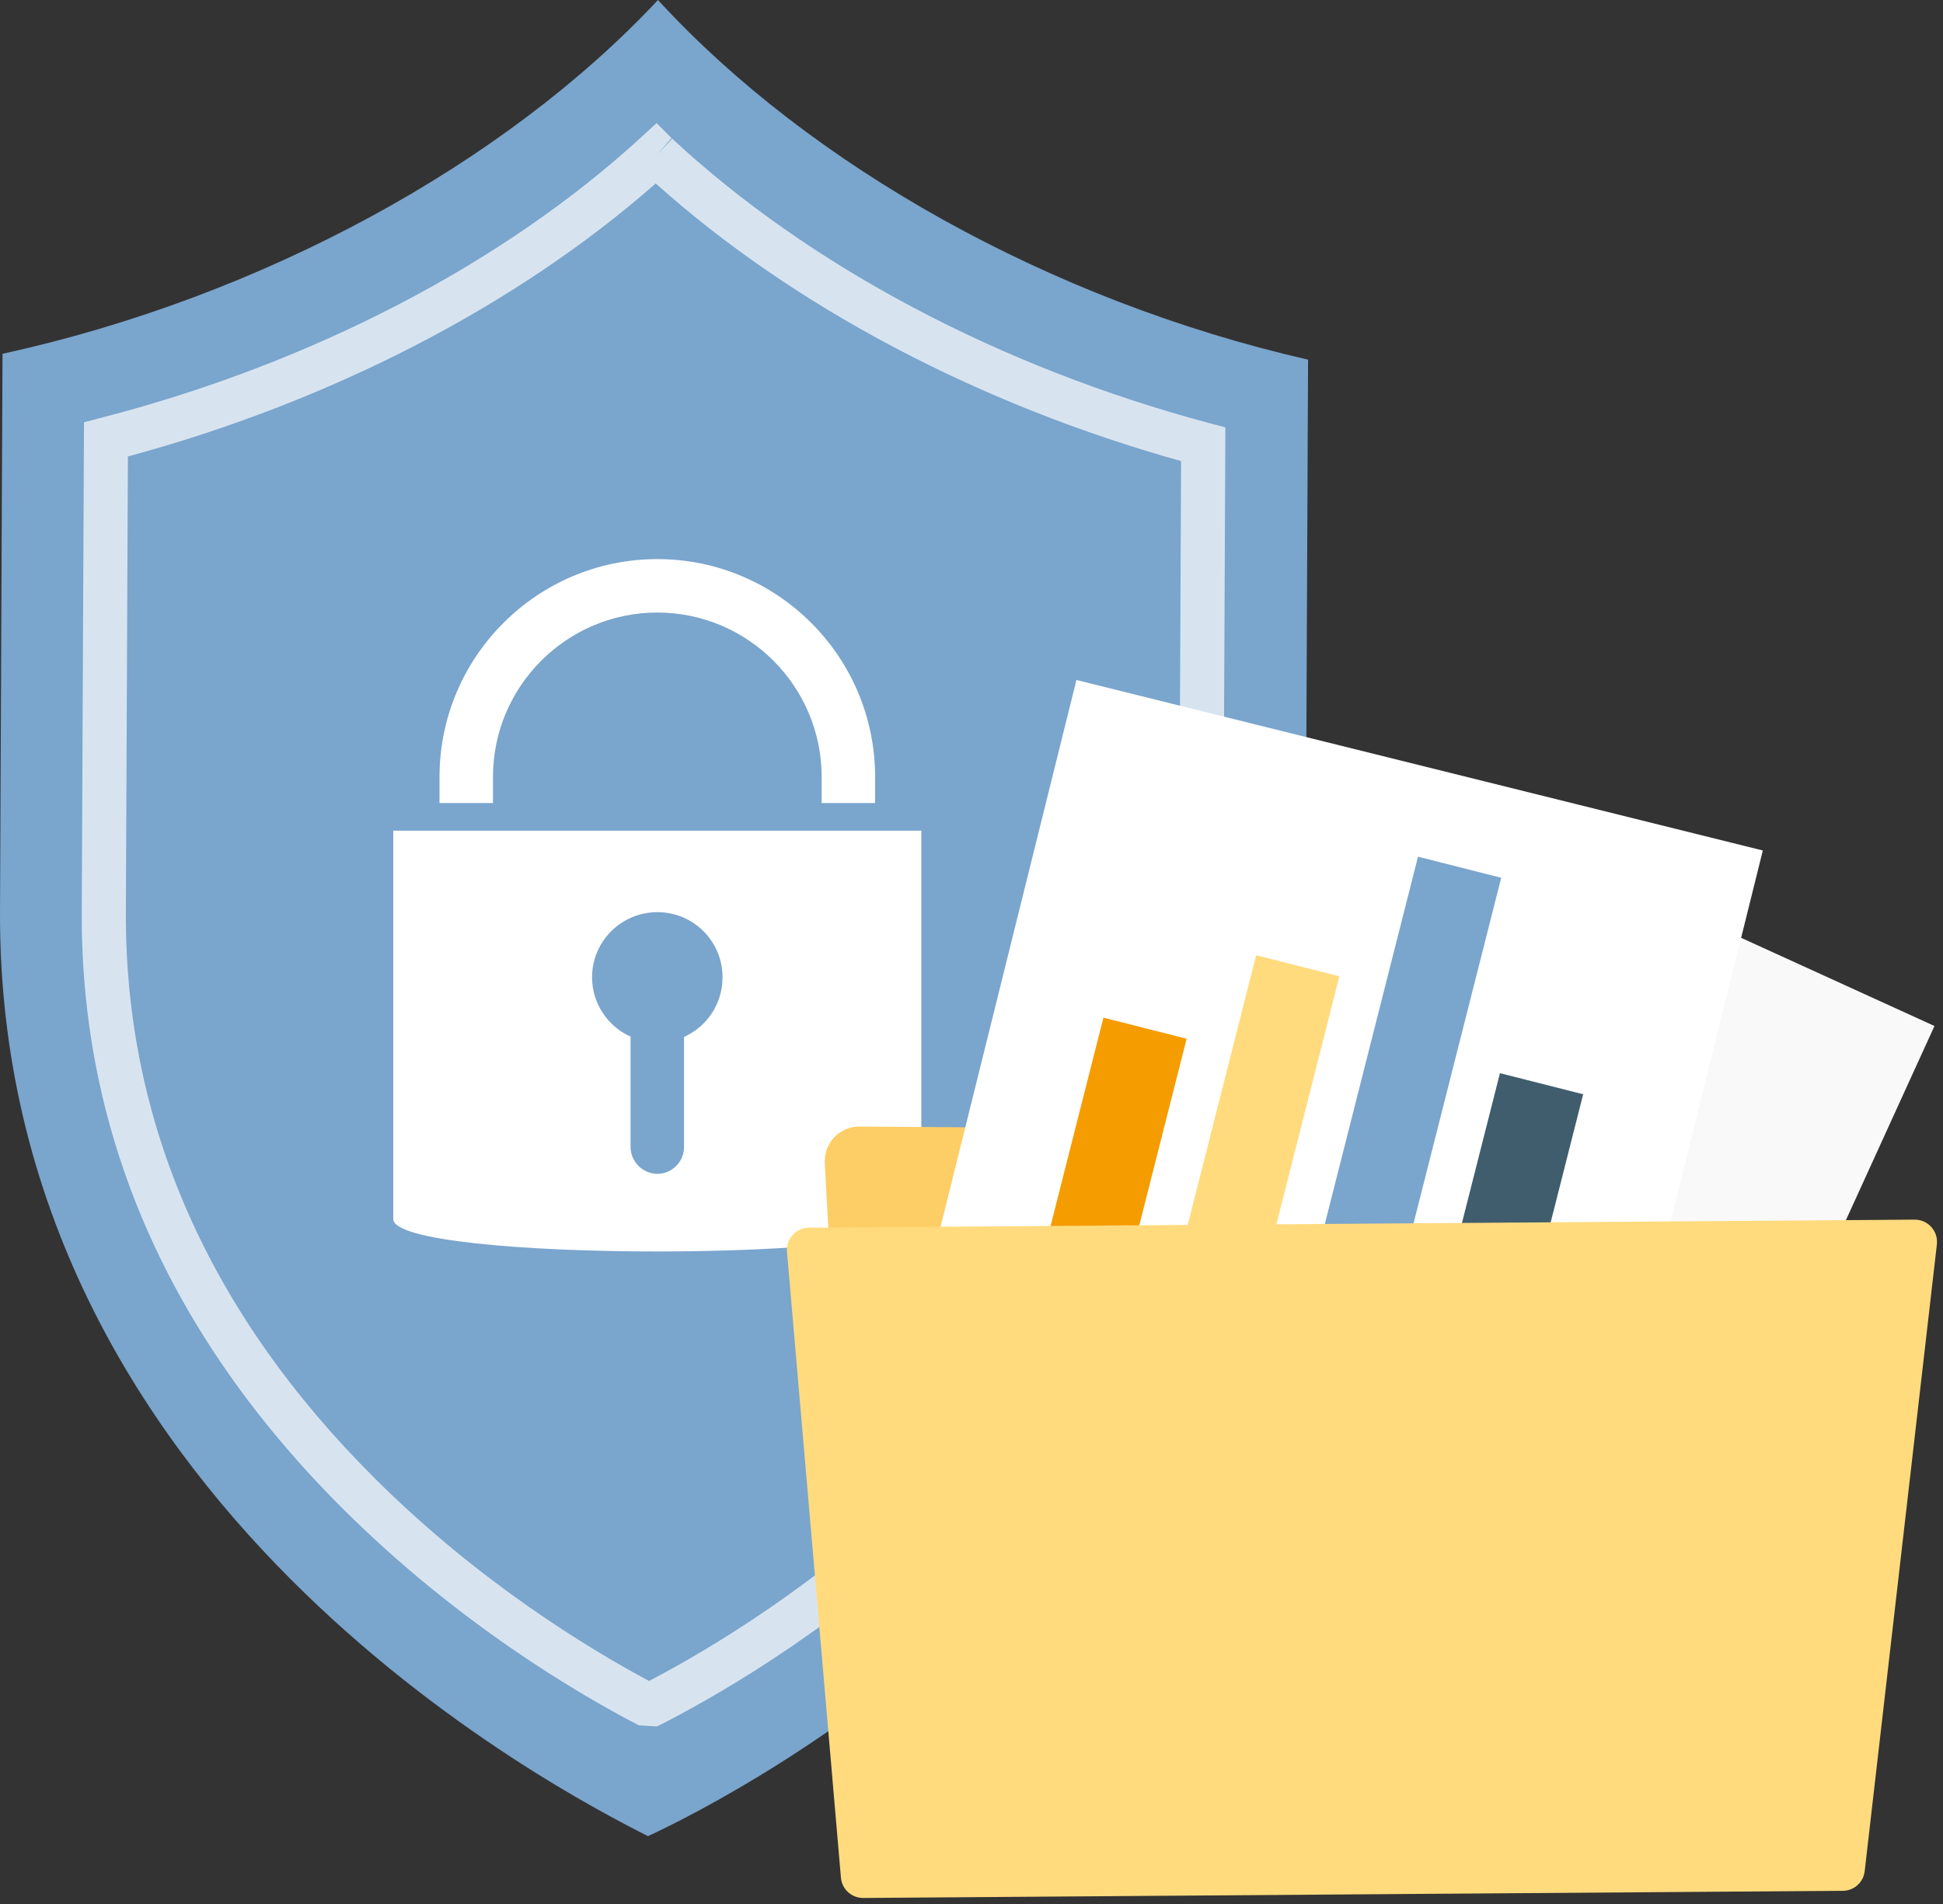 <svg xmlns="http://www.w3.org/2000/svg" width="200" height="196" viewBox="0 0 200 196" fill="none"><rect x="0" y="0" width="200" height="196" fill="#333333" stroke="none"/><path d="M67.841 0.122C67.801 0.081 67.76 0.041 67.726 0C52.047 16.797 27.03 30.559 0.258 36.42C0.252 38.209 0.204 48.116 0.001 93.772C-0.27 154.68 57.698 184.447 66.696 189.014C75.417 185.002 134.116 155.283 134.387 94.375C134.591 48.712 134.638 38.806 134.645 37.023C107.988 30.932 83.378 17.001 67.841 0.122Z" fill="#7AA5CD"></path><path opacity="0.7" d="M67.637 177.718L65.754 177.61C59.459 174.337 47.147 167.1 35.391 155.412C17.387 137.497 8.314 116.803 8.416 93.9L8.646 43.468L10.34 43.027C32.003 37.444 51.761 27.185 65.984 14.141L67.583 12.671L69.121 14.209L67.644 15.93L69.189 14.27C83.29 27.395 102.913 37.789 124.446 43.549L126.134 43.996L125.903 94.429C125.802 117.325 116.546 137.937 98.393 155.69C86.921 166.911 74.86 173.971 68.688 177.183L67.644 177.718H67.637ZM13.166 46.984L12.956 93.921C12.861 115.563 21.487 135.166 38.589 152.194C49.302 162.859 60.502 169.662 66.811 173.043C72.767 169.926 84.272 163.143 95.215 152.451C112.473 135.572 121.268 116.044 121.363 94.409L121.573 47.465C100.704 41.631 81.629 31.555 67.495 18.884C53.252 31.413 34.103 41.326 13.159 46.991L13.166 46.984Z" fill="white"></path><path d="M40.48 85.511V125.489C40.48 129.941 94.836 129.941 94.836 125.489V85.511H40.48ZM70.409 106.74V118.07C70.409 119.581 69.182 120.834 67.671 120.834C66.16 120.834 64.907 119.581 64.907 118.07V106.713C62.576 105.663 60.943 103.312 60.943 100.601C60.943 96.895 63.958 93.9 67.671 93.9C71.384 93.9 74.373 96.895 74.373 100.601C74.373 103.339 72.76 105.69 70.409 106.74Z" fill="white"></path><path d="M90.078 82.665H84.576V79.975C84.576 70.645 76.987 63.056 67.664 63.056C58.34 63.056 50.744 70.645 50.744 79.975V82.665H45.242V79.975C45.242 67.616 55.298 57.554 67.664 57.554C80.03 57.554 90.078 67.609 90.078 79.975V82.665Z" fill="white"></path><path d="M84.897 119.709L87.757 172.337C87.86 174.216 89.403 175.684 91.281 175.693L185.975 176.385C187.938 176.403 189.537 174.824 189.555 172.861L189.854 131.898C189.873 129.926 188.275 128.318 186.302 128.318L128.065 128.262C127.121 128.262 126.224 127.888 125.56 127.224L115.511 117.185C114.847 116.521 113.959 116.147 113.024 116.147L88.477 115.97C86.43 115.951 84.794 117.671 84.906 119.718L84.897 119.709Z" fill="#FFDB7E"></path><g opacity="0.2"><path d="M84.897 119.709L87.757 172.337C87.86 174.216 89.403 175.684 91.281 175.693L185.975 176.385C187.938 176.404 189.537 174.824 189.555 172.861L189.854 131.899C189.873 129.926 188.275 128.318 186.302 128.318L128.065 128.262C127.121 128.262 126.224 127.888 125.56 127.225L115.511 117.185C114.847 116.521 113.959 116.147 113.024 116.147L88.477 115.97C86.43 115.951 84.794 117.671 84.906 119.718L84.897 119.709Z" fill="#F59C00"></path></g><path d="M135.336 76.522L95.522 163.807L159.308 192.903L199.122 105.618L135.336 76.522Z" fill="#F9F9F9"></path><path d="M128.28 113.221C128.196 113.399 138.824 118.419 152.014 124.439C165.204 130.459 175.963 135.189 176.038 135.02C176.122 134.843 165.494 129.823 152.304 123.803C139.114 117.783 128.364 113.053 128.28 113.231V113.221Z" fill="#485156"></path><path d="M124.672 121.13C124.588 121.307 135.217 126.327 148.407 132.347C161.596 138.367 172.356 143.097 172.43 142.929C172.515 142.751 161.886 137.731 148.696 131.711C135.507 125.691 124.757 120.961 124.672 121.139V121.13Z" fill="#485156"></path><path d="M121.063 129.047C120.979 129.225 131.607 134.245 144.797 140.265C157.987 146.285 168.746 151.015 168.821 150.846C168.905 150.669 158.277 145.649 145.087 139.629C131.897 133.609 121.147 128.879 121.063 129.057V129.047Z" fill="#485156"></path><path d="M117.456 136.955C117.371 137.133 128 142.153 141.19 148.173C154.38 154.193 165.139 158.923 165.214 158.755C165.298 158.577 154.669 153.557 141.48 147.537C128.29 141.517 117.54 136.787 117.456 136.965V136.955Z" fill="#485156"></path><path d="M113.846 144.873C113.762 145.051 124.391 150.07 137.58 156.09C150.77 162.11 161.53 166.84 161.604 166.672C161.688 166.495 151.06 161.475 137.87 155.455C124.68 149.435 113.93 144.705 113.846 144.882V144.873Z" fill="#485156"></path><path d="M132.318 162.858C132.234 163.036 137.918 165.803 145.013 169.037C152.108 172.272 157.913 174.749 157.997 174.571C158.081 174.394 152.397 171.627 145.302 168.392C138.217 165.158 132.402 162.681 132.318 162.858Z" fill="#485156"></path><path d="M110.8 70L86.782 166.691L157.436 184.241L181.454 87.55L110.8 70Z" fill="white"></path><path d="M122.143 106.93L113.579 104.757L105.976 134.727L114.54 136.899L122.143 106.93Z" fill="#F59C00"></path><path d="M137.863 100.504L129.299 98.332L118.8 139.716L127.364 141.889L137.863 100.504Z" fill="#FFDB7E"></path><path d="M154.525 90.36L145.961 88.188L132.463 141.396L141.027 143.568L154.525 90.36Z" fill="#7AA5CD"></path><path d="M162.961 112.645L154.396 110.473L146.18 142.86L154.744 145.033L162.961 112.645Z" fill="#3F5D6D"></path><path d="M104.052 135.105C104.006 135.301 115.812 138.395 130.413 142.031C145.024 145.658 156.905 148.444 156.952 148.248C156.998 148.051 145.201 144.957 130.581 141.321C115.971 137.694 104.09 134.908 104.043 135.105H104.052Z" fill="#485156"></path><path d="M101.874 143.873C101.827 144.069 113.633 147.163 128.235 150.8C142.845 154.427 154.726 157.212 154.773 157.016C154.82 156.82 143.023 153.726 128.403 150.089C113.792 146.462 101.911 143.677 101.864 143.873H101.874Z" fill="#485156"></path><path d="M124.168 158.708C124.121 158.904 130.45 160.643 138.302 162.597C146.154 164.55 152.558 165.971 152.614 165.775C152.66 165.579 146.332 163.84 138.48 161.886C130.628 159.933 124.224 158.512 124.178 158.708H124.168Z" fill="#485156"></path><path d="M199.371 128.094L191.939 192.622C191.808 193.772 190.836 194.641 189.686 194.641L88.851 195.379C87.655 195.379 86.664 194.482 86.561 193.295L81.008 128.86C80.896 127.533 81.934 126.392 83.27 126.383L197.08 125.551C198.455 125.542 199.52 126.738 199.371 128.094Z" fill="#FFDB7E"></path></svg>